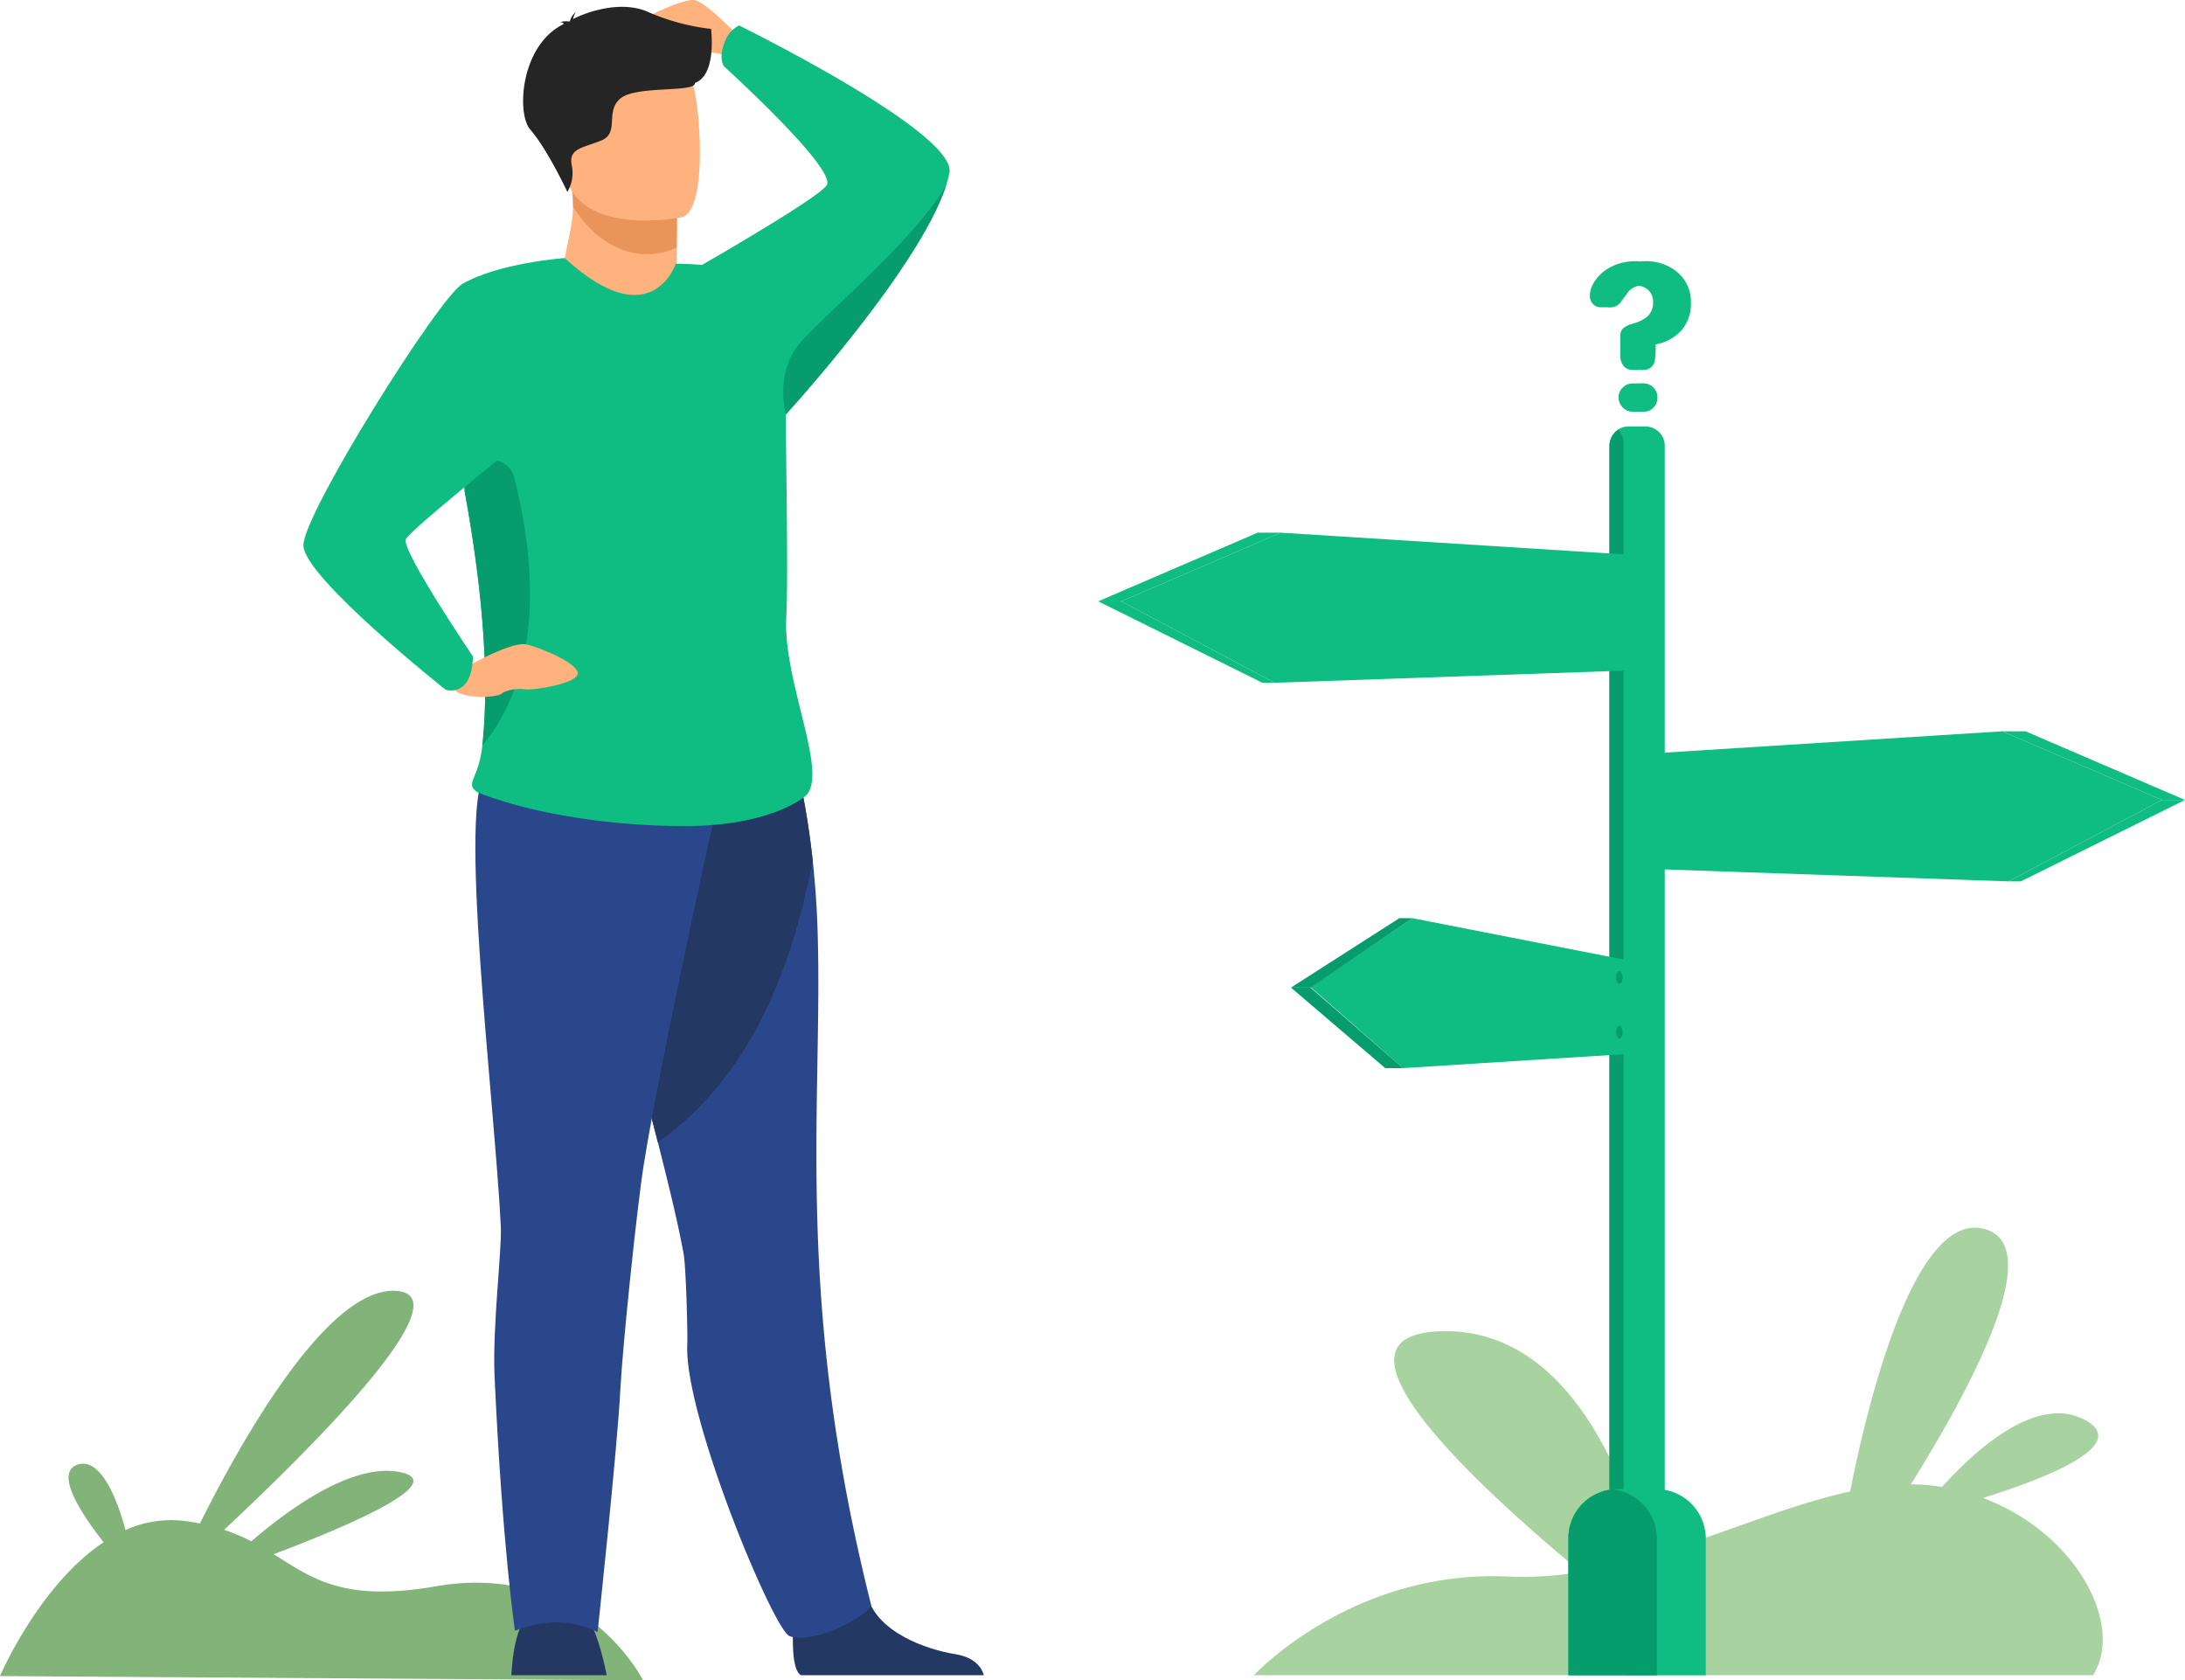 <svg xmlns="http://www.w3.org/2000/svg" width="624.653" height="480.313" viewBox="0 0 624.653 480.313"><defs><style>.a{fill:#82b378;}.b{fill:#a8d29f;}.c{fill:#ffb27d;}.d{fill:#233862;}.e{fill:#2b478b;}.f{fill:#e8945b;}.g{fill:#252525;}.h{fill:#0fbd83;}.i{fill:#079c6b;}</style></defs><g transform="translate(-414.794 -230.674)"><path class="a" d="M252.789,1280.5l183.824,1.2s-17-34.172-59.176-26.861c-26.621,4.614-35.438-2.344-46.391-9.17,20.28-7.673,50.323-20.355,36.338-23.422-13.345-2.927-31.539,10.073-42.739,19.734a54.711,54.711,0,0,0-7.788-3.287c23.975-22.393,69.1-67.04,49.165-68.312-19.554-1.248-44.3,42.922-56.075,66.493-1.356-.27-2.778-.506-4.276-.7a31.288,31.288,0,0,0-17.008,2.61c-2.6-9.781-7.4-20.968-13.778-18.69-6.44,2.3.841,13.634,7.524,22.149C263.893,1254.55,252.789,1280.5,252.789,1280.5Z" transform="translate(162.005 -570.717)"/><path class="b" d="M1832.6,1290.537c18.431-5.78,42.145-15.183,29.25-22.243-13.813-7.562-31.425,8.485-40.976,19.1q-.741-.124-1.491-.233a53.918,53.918,0,0,0-7.422-.522c18.2-29.177,38.507-68.014,21.217-72.952-18.633-5.322-31.982,41.9-38.572,74.983-18.208,3.952-37.794,12.787-58.2,18.676-7.212-26.227-23.815-65.341-58.6-64.479-36.528.9,9.078,43.361,39.8,68.808a100.661,100.661,0,0,1-20.8,1.321c-44.667-2.078-72.652,28.2-72.652,28.2l239.892,0C1873.054,1326.919,1859.408,1300.584,1832.6,1290.537Z" transform="translate(-850.892 -631.654)"/><g transform="translate(501.532 230.674)"><path class="c" d="M1201.349,244.4s-12.162-13.267-15.92-13.709-19.238,6.972-20.122,9.9,17.026-2.926,18.021,0,2.1,4.916,7.186,5.137a21.463,21.463,0,0,1,9.509,3.1Z" transform="translate(-1073.724 -230.674)"/><path class="d" d="M1290.768,1407.737c-3.865-2.359-1.666-19.956-1.666-19.956s18.008-14.406,20.483-3.376,17.108,15.982,25.437,17.332c5.749.933,7.529,4.117,8.08,6Z" transform="translate(-1148.552 -928.866)"/><path class="e" d="M1201.189,1034.286c-4.614-1.741-30.309-63.42-29.24-83.447.128-2.376-.336-21.865-1.068-25.9-.571-3.146-1.335-6.809-2.253-10.873-1.4-6.19-3.156-13.314-5.106-20.957-5.463-21.475-12.422-47.008-17.223-67.335,8.614-19.317,19.654-36.225,29.779-42,7.226.882,14.19,2.217,19.349,3.333a90.756,90.756,0,0,1,9.464,6.243c.8,4.005,1.97,10.686,2.916,19.29.609,5.629,1.122,12.085,1.362,19.146,1.714,50.1-7.044,104.543,15.29,193.405C1225.083,1027.669,1208.334,1036.983,1201.189,1034.286Z" transform="translate(-1062.199 -566.598)"/><path class="d" d="M1207.806,812.639c-3.722,18.628-12.679,58.437-44.284,80.467-5.463-21.475-12.422-47.008-17.223-67.335,8.614-19.317,19.654-36.225,29.779-42,7.226.882,14.19,2.217,19.349,3.333a90.756,90.756,0,0,1,9.464,6.243C1205.691,797.354,1206.86,804.035,1207.806,812.639Z" transform="translate(-1062.199 -566.598)"/><path class="c" d="M1154.434,383.083l-.017,3.125s.852,9.773-11.182,11.2-21.149-3.811-20.823-11.352c1.084-5.839,2.274-9.849,2.354-14.68a34.017,34.017,0,0,0-.428-5.851l23.317-.466,6.868,1.122Z" transform="translate(-1047.686 -312.292)"/><path class="f" d="M1157.515,366.18l-.089,16.9a19.721,19.721,0,0,1-8.405,1.854c-10.717,0-17.644-7.858-21.264-13.562a34.016,34.016,0,0,0-.427-5.851l23.317-.466Z" transform="translate(-1050.679 -312.292)"/><path class="c" d="M1150.22,312.59s-29.863,6.032-33.334-12.623-9.662-30.44,9.258-35.081,23.96,1.787,26.633,7.732S1157.9,310.539,1150.22,312.59Z" transform="translate(-1042.022 -250.488)"/><path class="d" d="M1110.775,1423.948s-1.631-8.928-4.216-14.1-19.031-1.879-19.031-1.879-3.289,2.82-3.994,15.977Z" transform="translate(-1024.079 -945.077)"/><path class="e" d="M1127.076,797.049s-16.37,72.937-21.617,105.859c-1.963,12.318-6.055,51.782-6.693,64.24-.877,17.1-6.514,69.416-6.514,69.416s-9.508-6.008-23.616-.4c0,0-3.564-23.452-5.83-72.575-.664-14.4,2.118-36.03,1.78-43.055-1.662-34.544-12.7-123.859-3.922-129.591S1127.076,797.049,1127.076,797.049Z" transform="translate(-1008.153 -570)"/><path class="g" d="M1145.834,241.963a62.587,62.587,0,0,1-18.151-4.911c-7.972-3.466-18.03.351-21.3,2.071a4.857,4.857,0,0,1,.8-1.964,4.384,4.384,0,0,0-1.682,2.492c-.151.111-.219.188-.179.214a5.617,5.617,0,0,0-2.73.177s.747-.107,1.014.373a.447.447,0,0,0,.12.132c-12.436,6.009-13.584,25.663-9.582,30.211,4.815,5.472,10.588,17.793,10.588,17.793a10.56,10.56,0,0,0,1.23-7.726c-.875-4.815,3.283-4.815,8.536-7s.876-8.316,5.471-12.037,21.448-1.533,21.229-4.377C1147.454,255.129,1145.834,242.6,1145.834,241.963Z" transform="translate(-1029.273 -233.693)"/><path class="h" d="M1121.31,249.2a8.461,8.461,0,0,0-4.027,4.577c-1.933,4.55-.358,7.034-.358,7.034s31.606,28.664,29.55,33.881c-1.074,2.726-25.559,17.084-35.734,22.959-4.184-.349-7.422-.32-7.525-.32l-.005.006s-6.921,21.09-31.707-1.645c-4.353,6.334-38.1,21.886-32.242,48.728q2.067,9.461,3.594,17.87c6.964,38.031,6.42,60.467,5.063,72.841-1.057,9.656-5.063,10.628-1.479,13.2,0,0,6.969,3.124,20.011,5.826a197.694,197.694,0,0,0,38.768,3.894c25.5.16,35.147-8.625,35.147-8.625,6.75-6.6-6.6-32.578-5.533-51.329.549-9.62-.054-42.553-.148-57.686l.01-.009.021-.021c1.223-1.34,38.522-42.378,45.865-65.674,0-.005.005-.005.005-.011a30.785,30.785,0,0,0,.87-3.381C1183.683,279.845,1121.31,249.2,1121.31,249.2Z" transform="translate(-996.777 -241.926)"/><path class="i" d="M1054.532,647.242c1.357-12.374,1.9-34.81-5.063-72.841q.716-2.269,1.418-4.354a6.65,6.65,0,0,1,12.742.45C1068.777,590.394,1073.411,624.221,1054.532,647.242Z" transform="translate(-1003.39 -434.038)"/><path class="c" d="M1041.356,707.887s15.5-9.371,20.306-8.183,15.227,5.718,14.581,8.488-12.754,4.66-14.861,4.334-5.508.057-6.889,1.247-12.366,1.635-13.707-1.58S1041.356,707.887,1041.356,707.887Z" transform="translate(-997.827 -515.475)"/><path class="h" d="M1006.84,418.533s-19,1.377-29.329,7.429c-6.681,3.917-45.4,65.6-45.4,74.68s40.654,41.286,40.654,41.286,7.545,2.507,7.812-9.51c0,0-20.28-29.977-19.211-33.449.671-2.181,30.56-26.157,30.56-26.157Z" transform="translate(-932.115 -344.77)"/><path class="i" d="M1328.094,365.085c-7.343,23.3-44.643,64.333-45.865,65.674l-.022.021-.011.011a.016.016,0,0,0-.005-.011c-.107-.411-3.182-12.15,4.16-20.545C1293.828,401.69,1319.629,380.274,1328.094,365.085Z" transform="translate(-1144.29 -312.308)"/></g><g transform="translate(728.744 305.347)"><path class="h" d="M1898.833,546.86V892.492a5.491,5.491,0,0,1-5.271,5.655h-5.27a5.076,5.076,0,0,1-3.714-1.654,5.854,5.854,0,0,1-1.556-4V546.86a5.746,5.746,0,0,1,2.516-4.812,4.938,4.938,0,0,1,2.754-.843h5.27A5.488,5.488,0,0,1,1898.833,546.86Z" transform="translate(-1736.859 -493.947)"/><path class="i" d="M1887.091,547.353V892.985a5.758,5.758,0,0,1-2.513,4.812,5.854,5.854,0,0,1-1.556-4V548.164a5.746,5.746,0,0,1,2.516-4.812A5.853,5.853,0,0,1,1887.091,547.353Z" transform="translate(-1736.859 -495.251)"/><path class="h" d="M1694.52,899.128l-29.172,19.662,26.452,23.192,65.469-4.129V911.408Z" transform="translate(-1604.655 -711.331)"/><path class="i" d="M1888.047,938.442a3.021,3.021,0,0,0,.212,2.507c.416.579.994.395,1.293-.411a3.02,3.02,0,0,0-.213-2.507C1888.925,937.451,1888.346,937.635,1888.047,938.442Z" transform="translate(-1739.805 -734.754)"/><path class="i" d="M1888.047,978.267a3.02,3.02,0,0,0,.212,2.507c.416.579.994.395,1.293-.411a3.021,3.021,0,0,0-.213-2.508C1888.925,977.276,1888.346,977.461,1888.047,978.267Z" transform="translate(-1739.805 -758.942)"/><g transform="translate(155.352 134.37)"><path class="h" d="M2009.568,763.063l45.584,19.626-43.833,23.278-104.9-3.644V769.58Z" transform="translate(-1906.423 -763.063)"/><path class="h" d="M2169.111,763.063h6.622l45.585,19.626H2214.7Z" transform="translate(-2065.966 -763.063)"/><path class="h" d="M2173.572,836.324h3.529l46.926-23.278h-6.622Z" transform="translate(-2068.676 -793.42)"/><path class="h" d="M1920.57,790.691a3.871,3.871,0,0,1-.272,3.217c-.533.742-1.276.506-1.659-.528a3.873,3.873,0,0,1,.272-3.217C1919.445,789.42,1920.188,789.657,1920.57,790.691Z" transform="translate(-1913.707 -779.259)"/><path class="h" d="M1920.57,841.783A3.872,3.872,0,0,1,1920.3,845c-.533.743-1.276.506-1.659-.528a3.873,3.873,0,0,1,.272-3.217C1919.445,840.512,1920.188,840.749,1920.57,841.783Z" transform="translate(-1913.707 -810.29)"/></g><g transform="translate(0 77.593)"><path class="h" d="M1573.225,618.464l-45.584,19.626,43.832,23.278,104.9-3.644V624.982Z" transform="translate(-1521.018 -618.464)"/><path class="h" d="M1562.982,618.464h-6.622l-45.584,19.626h6.622Z" transform="translate(-1510.775 -618.464)"/><path class="h" d="M1561.23,691.726H1557.7l-46.925-23.278h6.622Z" transform="translate(-1510.775 -648.822)"/><path class="h" d="M1888.6,646.092a3.874,3.874,0,0,0,.272,3.217c.533.742,1.276.506,1.658-.528a3.874,3.874,0,0,0-.272-3.217C1889.724,644.822,1888.981,645.058,1888.6,646.092Z" transform="translate(-1740.11 -634.66)"/><path class="h" d="M1888.6,697.184a3.873,3.873,0,0,0,.272,3.217c.533.743,1.276.506,1.658-.527a3.874,3.874,0,0,0-.272-3.217C1889.724,695.914,1888.981,696.15,1888.6,697.184Z" transform="translate(-1740.11 -665.691)"/></g><path class="i" d="M1685.88,899.128H1682.1l-30.98,19.836h5.586Z" transform="translate(-1596.015 -711.331)"/><path class="i" d="M1683.161,972.664h-5.088l-26.95-23.018h5.586Z" transform="translate(-1596.015 -742.013)"/><path class="h" d="M1892.409,1328.957v39.008h-39.291v-39.158a14.045,14.045,0,0,1,12.588-13.971,14.308,14.308,0,0,1,1.458-.075h11.046A14.2,14.2,0,0,1,1892.409,1328.957Z" transform="translate(-1718.697 -963.765)"/><path class="i" d="M1878.431,1329.073v39.007h-25.312v-39.158a14.045,14.045,0,0,1,12.588-13.971A14.2,14.2,0,0,1,1878.431,1329.073Z" transform="translate(-1718.697 -963.881)"/><g transform="translate(140.565 0)"><path class="h" d="M1896.786,511.171V509.81h-3.471v.022a3.967,3.967,0,0,0-2.457,1.146,3.99,3.99,0,0,0,.029,5.726,3.983,3.983,0,0,0,2.877,1.2h3.021v-1.361a4.206,4.206,0,0,0,0-5.37Z" transform="translate(-1881.457 -474.88)"/><path class="h" d="M1890.761,423.984a13.806,13.806,0,0,0-9.232-3.134,14.634,14.634,0,0,0-6.724,1.624,11.944,11.944,0,0,0-4.957,4.587,7.1,7.1,0,0,0-1.082,3.647,3.318,3.318,0,0,0,.883,2.365,2.954,2.954,0,0,0,2.251.94h3.021s-.037-1.133-.039-1.908l2.089-2.821a6.619,6.619,0,0,1,8.291-.37,4.412,4.412,0,0,1,1.567,3.618,5.3,5.3,0,0,1-1.653,4.159,11.346,11.346,0,0,1-4.1,1.995,7.522,7.522,0,0,0-2.877,1.4,2.9,2.9,0,0,0-.713,2.137v5.7a4.409,4.409,0,0,0,.912,2.849,3.1,3.1,0,0,0,2.564,1.139h3.02v-1.726a4.554,4.554,0,0,0,.342-.894,27.355,27.355,0,0,0,.227-4.673,12.648,12.648,0,0,0,7.38-4.017,11.5,11.5,0,0,0,2.706-7.835A11.069,11.069,0,0,0,1890.761,423.984Z" transform="translate(-1868.765 -420.85)"/><g transform="translate(3.021)"><path class="h" d="M1902.328,432.759a11.494,11.494,0,0,1-2.707,7.835,12.648,12.648,0,0,1-7.38,4.017,27.243,27.243,0,0,1-.227,4.673,3.17,3.17,0,0,1-3.362,2.621,3.094,3.094,0,0,1-2.564-1.139,4.413,4.413,0,0,1-.912-2.849v-5.7a2.9,2.9,0,0,1,.713-2.137,7.517,7.517,0,0,1,2.877-1.4,11.342,11.342,0,0,0,4.1-1.995,5.3,5.3,0,0,0,1.653-4.159,4.412,4.412,0,0,0-1.567-3.618,6.619,6.619,0,0,0-8.291.37l-2.279,3.077a3.424,3.424,0,0,1-2.792,1.653,2.954,2.954,0,0,1-2.251-.94,3.317,3.317,0,0,1-.883-2.365,7.1,7.1,0,0,1,1.082-3.647,11.94,11.94,0,0,1,4.958-4.587,14.632,14.632,0,0,1,6.724-1.624,13.8,13.8,0,0,1,9.231,3.134A11.068,11.068,0,0,1,1902.328,432.759Zm-9.573,27.067a3.962,3.962,0,0,1-1.14,2.877,3.82,3.82,0,0,1-2.849,1.168,3.982,3.982,0,0,1-2.877-1.2,3.989,3.989,0,0,1-.029-5.726,4.008,4.008,0,0,1,2.906-1.169,3.819,3.819,0,0,1,2.849,1.169A3.962,3.962,0,0,1,1892.755,459.826Z" transform="translate(-1876.458 -420.85)"/></g></g></g></g></svg>